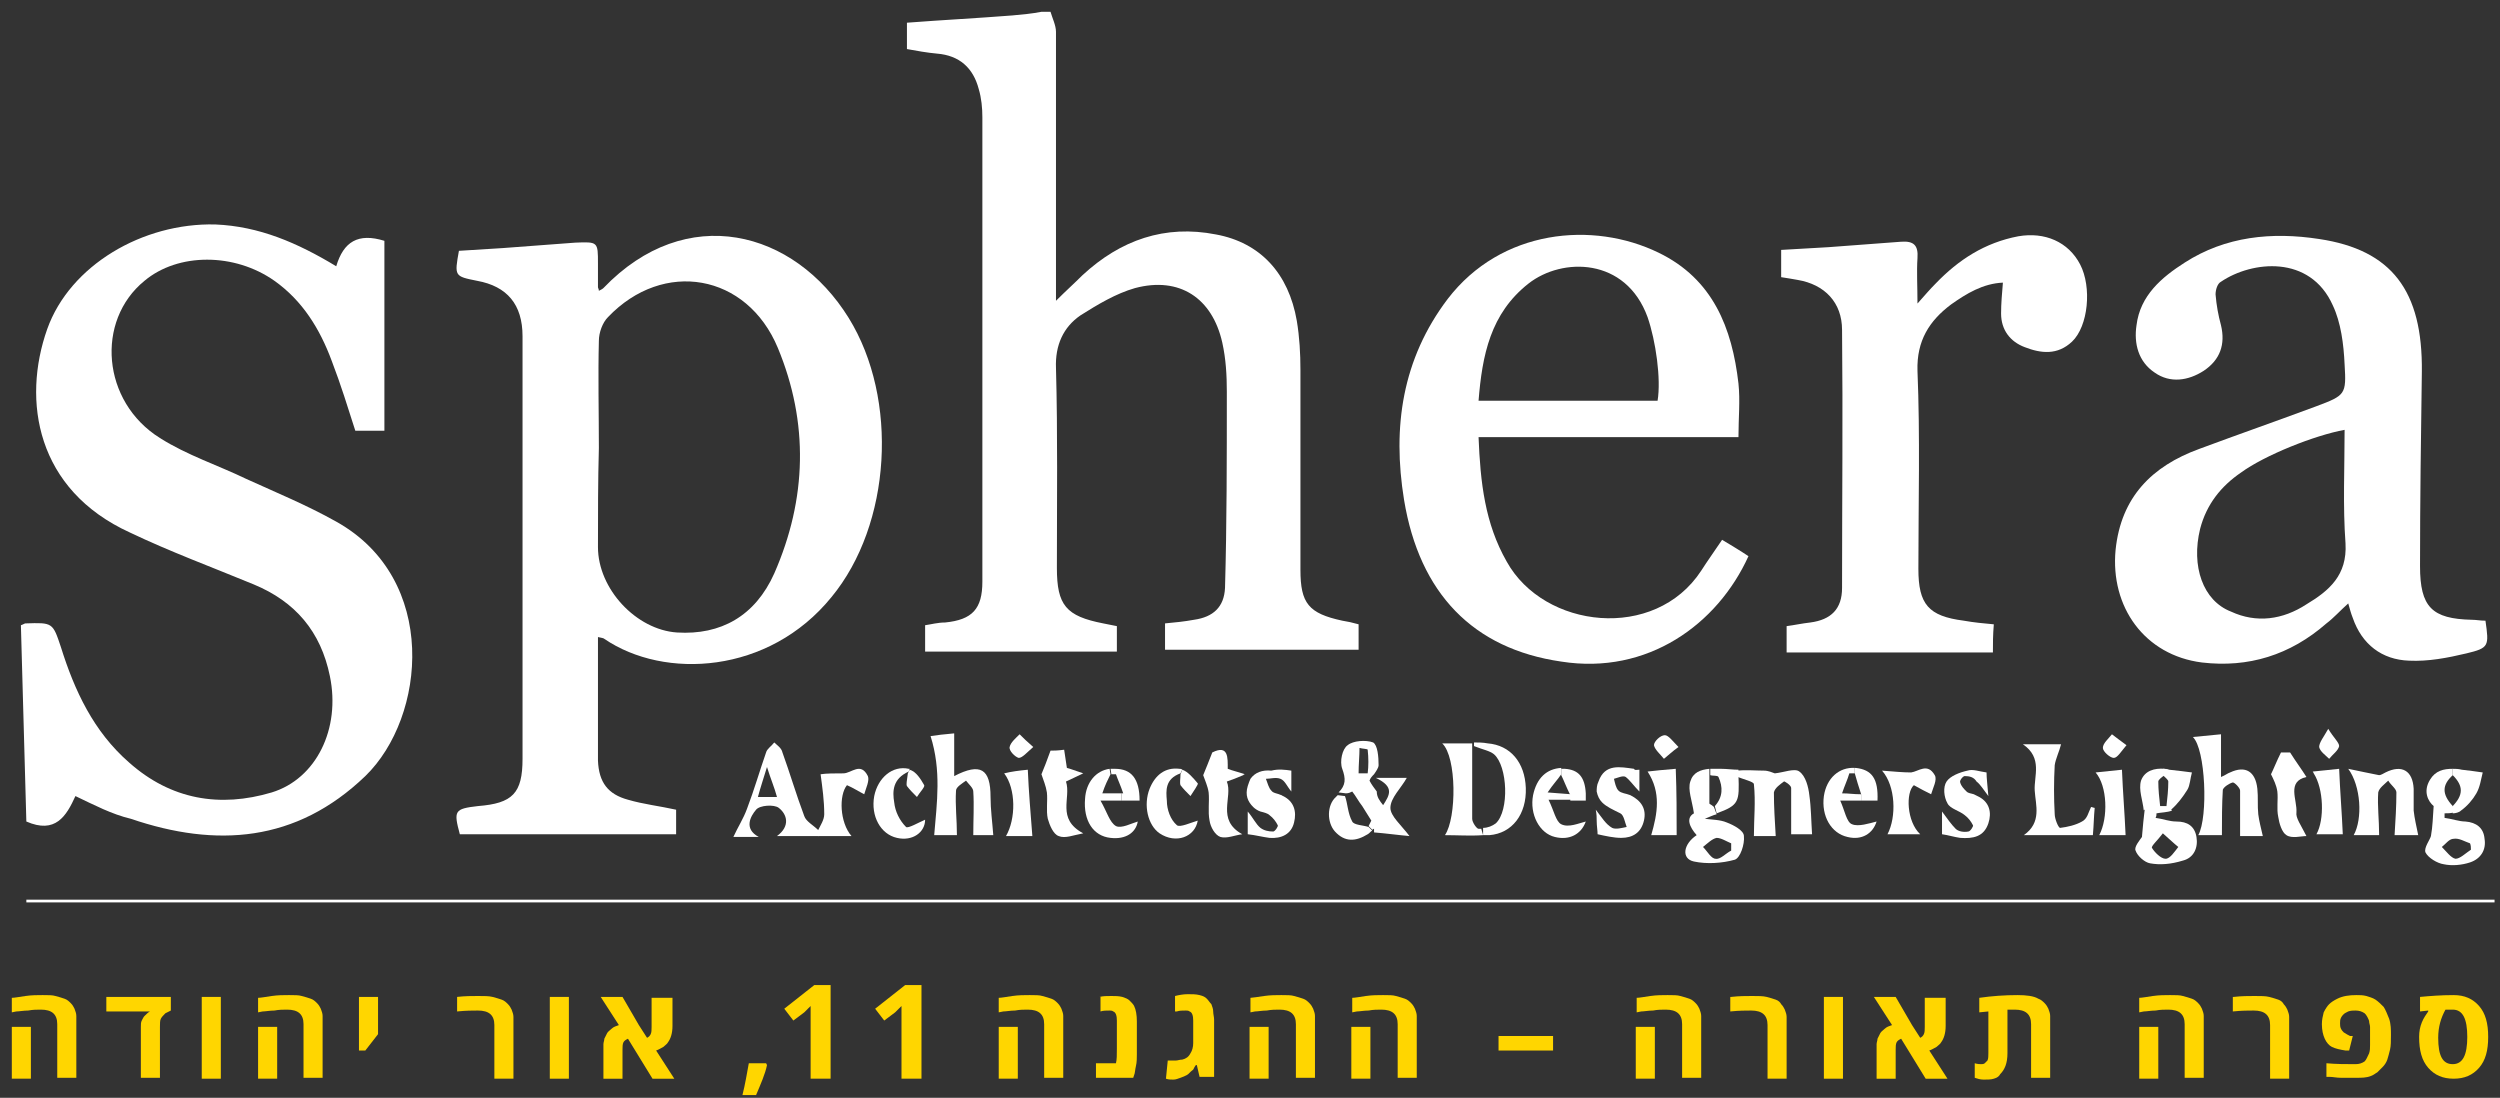 <?xml version="1.0" encoding="utf-8"?>
<!-- Generator: Adobe Illustrator 22.1.0, SVG Export Plug-In . SVG Version: 6.00 Build 0)  -->
<svg version="1.1" id="Layer_1" xmlns="http://www.w3.org/2000/svg" xmlns:xlink="http://www.w3.org/1999/xlink" x="0px" y="0px"
	 width="275.1px" height="120.8px" viewBox="0 0 275.1 120.8" style="enable-background:new 0 0 275.1 120.8;" xml:space="preserve"
	>
<rect x="0" y="0" width="275.1" height="120.8" fill="#333333" stroke="none"/>
<style type="text/css">
	.st0{fill:#FFFFFF;}
	.st1{fill:#FFD600;}
</style>
<g id="XMLID_1_">
	<g>
		<path class="st0" d="M269.9,85.3v-0.7c0.3,0,0.6,0,1,0.1c0.8,0.1,1.7,0.2,2.3,0.3c-0.2,0.8-0.3,1.6-0.7,2.3
			c-0.4,0.7-1,1.4-1.7,1.9c-0.2,0.2-0.6,0.3-0.9,0.3l-0.1-0.7C271.1,87.5,271.1,86.5,269.9,85.3z"/>
		<path class="st0" d="M268.7,93.2c0.5,0.5,1,1.2,1.5,1.3c0.5,0,1.1-0.6,1.7-1c0-0.2,0-0.5-0.1-0.7c-0.6-0.2-1.2-0.6-1.8-0.5
			C269.5,92.3,269.1,92.9,268.7,93.2z M267.8,88.7c-0.6-0.5-1.2-1.6-0.4-2.9c0.6-1,1.5-1.2,2.5-1.2v0.7c-1.2,1.1-1.2,2.1,0,3.4
			l0.1,0.7c-0.3,0.1-0.7,0.1-1,0.1c0,0.2,0,0.3,0,0.5c0.8,0.1,1.6,0.4,2.3,0.4c1.2,0.1,2,0.7,2.1,1.9c0.2,1.2-0.4,2.2-1.6,2.6
			c-0.9,0.3-2,0.4-2.9,0.2c-0.7-0.1-1.7-0.7-2-1.3c-0.2-0.5,0.5-1.4,0.6-1.8C267.7,90.9,267.7,90,267.8,88.7z"/>
		<path class="st0" d="M259,91.9c1-1.8,0.8-5.4-0.6-7.3c1.4,0.3,2.4,0.5,3.4,0.7c0.2,0,0.5-0.2,0.7-0.3c1.8-0.9,3-0.2,3.1,1.8
			c0,0.8,0,1.6,0,2.4c0.1,0.9,0.3,1.7,0.5,2.7c-0.9,0-1.8,0-2.6,0c0.1-1.6,0.2-3.2,0.2-4.7c0-0.4-0.6-0.8-0.9-1.3
			c-0.4,0.4-1,0.8-1.1,1.3c-0.1,1.5,0.1,3,0.1,4.7C261.2,91.9,260.1,91.9,259,91.9z"/>
		<path class="st0" d="M256.3,83.5c-0.4-0.4-1-0.8-1.1-1.3c0-0.5,0.5-1.1,1-2c0.6,1,1.2,1.5,1.2,1.9C257.3,82.6,256.7,83,256.3,83.5
			z"/>
		<path class="st0" d="M253.8,66.5c2.5-1.5,4.5-3.2,4.3-6.7c-0.3-4.1-0.1-8.3-0.1-12.5c-3.3,0.6-8.8,2.8-11.4,4.7
			c-2.2,1.5-3.8,3.5-4.5,6.2c-1,4.1,0.3,7.9,3.4,9.1C248.3,68.6,251.2,68.2,253.8,66.5z M242.3,72.9c-6.3-0.8-10.1-6.1-9.5-12.4
			c0.6-5.8,4-9.2,9.2-11.1c4.3-1.6,8.6-3.1,12.9-4.7c3.2-1.2,3.3-1.3,3.1-4.6c-0.1-2.2-0.4-4.6-1.3-6.5c-2.5-5.6-8.9-4.9-12.3-2.6
			c-0.4,0.2-0.6,0.9-0.6,1.4c0.1,1.2,0.3,2.3,0.6,3.4c0.5,2.1-0.1,3.8-1.9,5c-1.7,1.1-3.7,1.4-5.4,0.2c-1.8-1.2-2.3-3.2-2-5.2
			c0.4-3.3,2.8-5.3,5.3-6.9c4.5-2.9,9.6-3.4,14.8-2.6c8,1.2,11.4,5.7,11.3,14.6c-0.1,7.1-0.2,14.3-0.2,21.4c0,4.5,1.3,5.8,5.7,5.9
			c0.5,0,0.9,0.1,1.5,0.1c0.4,2.8,0.4,3-2.1,3.6c-2.1,0.5-4.2,0.9-6.3,0.8c-3-0.1-5.2-1.8-6.2-4.7c-0.2-0.5-0.3-0.9-0.5-1.6
			c-0.9,0.8-1.6,1.6-2.4,2.2C252,72.1,247.4,73.5,242.3,72.9z"/>
		<path class="st0" d="M254.6,85.1c0-0.1-0.1-0.1-0.1-0.2c1.1-0.1,1.9-0.2,2.9-0.3c0.1,2.5,0.3,4.8,0.4,7.2c-0.7,0-1.8,0-2.9,0
			C255.8,90.2,255.7,86.8,254.6,85.1z"/>
		<path class="st0" d="M253.8,92c-0.6,0-1.6,0.3-2.2-0.1c-0.5-0.3-0.8-1.3-0.9-2c-0.2-0.9,0-1.9-0.1-2.8c-0.1-0.7-0.4-1.3-0.7-1.9
			c0.3-0.6,0.6-1.4,1.1-2.4c0.3,0,0.9,0,1,0c0.7,1.1,1.3,1.9,1.8,2.7c-2.2,0.5-1,2.5-1.1,3.9C252.6,90,253.2,90.8,253.8,92z"/>
		<path class="st0" d="M241.9,91.9c1.1-2,0.8-9.5-0.6-10.8c1.1-0.1,2-0.2,3.1-0.3c0,1.6,0,3,0,4.7c0.5-0.2,0.7-0.4,1-0.5
			c1.7-0.8,2.8-0.1,3,1.8c0.1,0.9,0,1.9,0.1,2.8c0.1,0.8,0.3,1.5,0.5,2.4c-0.8,0-1.9,0-2.5,0c0-1.7,0-3.3,0-5c0-0.3-0.6-0.9-0.8-0.9
			c-0.4,0.1-1,0.5-1.1,0.8c-0.1,1.6-0.1,3.3-0.1,5C244,91.9,243,91.9,241.9,91.9z"/>
		<path class="st0" d="M238,85.3v-0.7c0.2,0,0.5,0,0.7,0.1c0.9,0.1,1.8,0.2,2.5,0.3c-0.2,0.7-0.2,1.4-0.5,1.9
			c-0.5,0.8-1.1,1.6-1.8,2.2c-0.1,0-0.1,0.1-0.2,0.1l-0.3-0.5c0.1-0.9,0.2-1.8,0.2-2.7C238.6,85.8,238.2,85.5,238,85.3z"/>
		<path class="st0" d="M238,91.7c-0.6,0.8-1.3,1.4-1.2,1.6c0.3,0.5,1,1.2,1.5,1.2s1-0.8,1.4-1.3C239.2,92.8,238.8,92.4,238,91.7z
			 M236.6,95c-0.6-0.1-1.4-0.8-1.6-1.4c-0.2-0.4,0.5-1.2,0.7-1.5c0.1-1.3,0.2-2.1,0.3-3c0,0-0.1,0-0.1,0.1c-0.1-1.1-0.6-2.3-0.3-3.3
			c0.4-1.1,1.5-1.4,2.6-1.3v0.7c-0.3,0.2-0.7,0.5-0.7,0.7c0,0.9,0.1,1.8,0.2,2.7c0.3,0,0.7,0,1,0l0.3,0.5c-0.5,0.2-1.2,0.2-1.7,0.3
			c0,0.2,0,0.3-0.1,0.5c0.8,0.1,1.5,0.4,2.3,0.4c1.2,0,2,0.5,2.2,1.7s-0.3,2.3-1.5,2.6C238.9,95.1,237.7,95.2,236.6,95z"/>
		<path class="st0" d="M232.6,83.4c-0.4,0-1.2-0.7-1.2-1.1c0-0.5,0.6-1,1-1.5c0.4,0.3,0.9,0.7,1.6,1.2
			C233.4,82.7,233,83.4,232.6,83.4z"/>
		<path class="st0" d="M231,91.9c1-1.9,0.9-5.4-0.4-6.9c1-0.1,1.9-0.2,2.9-0.3c0.1,2.5,0.3,4.8,0.4,7.2
			C233.3,91.9,232.2,91.9,231,91.9z"/>
		<path class="st0" d="M230.1,88.8c0.1,0,0.3,0.1,0.4,0.1c-0.1,1-0.1,1.9-0.2,3c-2.5,0-4.9,0-7.6,0c2-1.4,1.3-3.3,1.2-4.9
			s0.9-3.6-1.3-5.1c1.7,0,3.1,0,4.2,0c-0.2,0.8-0.6,1.6-0.7,2.3c-0.1,1.8-0.1,3.6,0,5.4c0,0.5,0.4,1.5,0.6,1.5
			c0.8-0.1,1.7-0.3,2.4-0.7C229.7,90.1,229.8,89.4,230.1,88.8z"/>
		<path class="st0" d="M216.2,85.4c-0.2,0-0.6,0.5-0.5,0.7c0.1,0.4,0.4,0.7,0.7,1c0.2,0.2,0.5,0.2,0.8,0.3c0.2,0.1,0.4,0.2,0.6,0.3
			c1.1,0.6,1.4,1.7,1,2.9c-0.5,1.5-1.7,1.7-3.1,1.6c-0.7-0.1-1.3-0.3-2-0.4c0-0.7,0-1.4,0-2.5c0.6,0.8,1,1.4,1.5,1.9
			c0.3,0.3,0.9,0.4,1.4,0.3c0.2,0,0.6-0.6,0.5-0.7c-0.2-0.4-0.5-0.8-0.9-1.1c-0.6-0.5-1.6-0.7-1.9-1.3c-0.4-0.7-0.5-1.8-0.1-2.4
			s1.4-1,2.3-1.2c0.6-0.2,1.3,0.1,2.1,0.2c0,0.6,0.1,1.4,0.2,2.6c-0.6-0.8-0.9-1.3-1.3-1.6C217.2,85.5,216.7,85.4,216.2,85.4z"/>
		<path class="st0" d="M211.3,91.8c-1.3,0-2.4,0-3.6,0c1-1.9,0.9-5.3-0.6-7c1.3,0.1,2.3,0.2,3.2,0.2c0.8-0.1,1.8-1.1,2.6,0.3
			c0.3,0.5-0.2,1.4-0.4,2.1c-0.6-0.3-1.2-0.6-1.9-1C209.7,87.2,209.8,90.4,211.3,91.8z"/>
		<path class="st0" d="M206.6,88.1c-0.6,0-1.2,0-1.8,0v-0.7c-0.3-0.9-0.5-1.6-0.7-2.3v-0.6h0.1C206,84.7,206.7,85.7,206.6,88.1z"/>
		<path class="st0" d="M203.8,90.7c0.7,0.3,1.9-0.1,2.7-0.3c-0.4,1.3-1.6,2.1-3.2,1.7c-1.8-0.4-2.9-2.3-2.6-4.5
			c0.3-2,1.7-3.2,3.4-3.1v0.6c-0.2,0-0.4,0-0.6,0c-0.2,0.7-0.5,1.3-0.8,2.2c0.8,0,1.2,0.1,2.1,0.1v0.7c-0.7,0-1.4,0-2.3,0
			C203,89.2,203.2,90.5,203.8,90.7z"/>
		<path class="st0" d="M219.3,71.8c-7.6,0-15.1,0-22.7,0c0-0.9,0-1.8,0-2.9c0.8-0.1,1.7-0.3,2.6-0.4c2.3-0.3,3.5-1.5,3.5-3.8
			c0-9.5,0.1-18.9,0-28.4c0-3-1.9-5-4.9-5.5c-0.6-0.1-1.1-0.2-1.8-0.3c0-1,0-1.9,0-3c1.7-0.1,3.5-0.2,5.2-0.3c2.7-0.2,5.3-0.4,8-0.6
			c1.4-0.1,1.9,0.4,1.8,1.8c-0.1,1.5,0,3.1,0,5c0.8-0.9,1.4-1.6,2-2.2c2.5-2.6,5.4-4.5,9.1-5.2c2.9-0.5,5.5,0.6,6.8,3.1
			s0.9,6.8-0.9,8.5c-1.6,1.5-3.4,1.3-5.2,0.6c-1.6-0.6-2.6-1.9-2.6-3.7c0-1.1,0.1-2.2,0.2-3.4c-2.2,0.1-4,1.2-5.7,2.4
			c-2.4,1.8-3.8,4-3.7,7.3c0.3,7.3,0.1,14.5,0.1,21.8c0,3.9,1.1,5.2,5,5.7c1.1,0.2,2.2,0.3,3.3,0.4
			C219.3,69.9,219.3,70.8,219.3,71.8z"/>
		<path class="st0" d="M194.1,84.8c0.5,0,0.9,0.2,1.2,0.3c1-0.1,2.2-0.6,2.7-0.2c0.7,0.5,1,1.7,1.1,2.6c0.2,1.4,0.2,2.8,0.3,4.3
			c-0.7,0-1.7,0-2.3,0c0-1.7,0-3.4,0-5.1c0-0.3-0.8-0.8-0.8-0.7c-0.4,0.3-1,0.7-1.1,1.2c0,1.6,0.1,3.1,0.2,4.8c-0.8,0-1.8,0-2.4,0
			c0-1.9,0.2-3.8,0-5.7c0-0.3-1.1-0.5-2-0.9v-0.6C192.2,84.7,193.2,84.8,194.1,84.8z"/>
		<path class="st0" d="M188.2,84.6c0.4,0,0.8,0,1.2,0c0.6,0,1.3,0.1,1.9,0.1v0.6c0.1,2.9,0.1,3.3-2.4,4.2l-0.2-0.8
			c0.9-1,0.9-2.1,0.4-3.2c-0.1-0.2-0.6-0.1-0.9-0.2V84.6z"/>
		<path class="st0" d="M187.4,93.2c0.5,0.5,0.9,1.3,1.4,1.3c0.5,0.1,1.1-0.6,1.7-0.9c0-0.3,0-0.5,0-0.8c-0.5-0.2-1.1-0.6-1.6-0.6
			C188.4,92.3,187.9,92.8,187.4,93.2z M188.9,89.6c-0.4,0.1-0.8,0.3-1.3,0.5c0.8,0.1,1.7,0.1,2.4,0.4c0.8,0.3,1.9,0.9,1.9,1.5
			c0.1,0.9-0.4,2.4-1,2.6c-1.4,0.4-3.1,0.5-4.5,0.2s-1.2-1.9,0.3-2.9c-0.8-0.9-1.2-1.9-0.3-2.4c-0.2-1.4-0.7-2.6-0.4-3.5
			c0.3-1,1.1-1.3,2.1-1.4v0.8c0,1,0,2,0,3c0,0.1,0.2,0.1,0.5,0.4L188.9,89.6z"/>
		<path class="st0" d="M183.1,83.5c-0.4-0.5-1-1-1.1-1.5c0-0.4,0.7-1.1,1.2-1.1c0.4,0,0.9,0.7,1.5,1.3
			C184,82.7,183.6,83.1,183.1,83.5z"/>
		<path class="st0" d="M182.4,44.1c0.4-2.4-0.2-6.6-1.1-9.2c-2.4-6.6-9.4-6.6-13.1-3.7c-4.2,3.3-5.1,7.9-5.5,12.9
			C169.4,44.1,175.9,44.1,182.4,44.1z M182.5,27.8c6,2.9,8.1,8.3,8.8,14.4c0.2,1.9,0,3.8,0,5.9c-9.5,0-18.9,0-28.6,0
			c0.2,5,0.7,9.5,3.1,13.7c4.1,7.4,16.3,8.8,21.4,1c0.7-1.1,1.5-2.2,2.3-3.4c1,0.6,2,1.2,2.9,1.8c-3.4,7.5-11.1,13.1-20.6,11.6
			c-9.7-1.4-15.6-7.5-17.3-17.8c-1.3-8-0.2-15.5,4.8-22.1C165.2,25.2,175.3,24.3,182.5,27.8z"/>
		<path class="st0" d="M184.5,91.9c-0.7,0-1.7,0-2.8,0c0.7-2.4,1.1-4.7-0.4-7c0.9-0.1,1.8-0.2,3.1-0.3
			C184.5,87.2,184.5,89.5,184.5,91.9z"/>
		<path class="st0" d="M180.4,84.7c0,0.9,0,1.6,0,2.4c-0.6-0.6-1-1.2-1.5-1.6c-0.3-0.2-0.9,0.1-1.3,0.2c0.1,0.4,0.2,1,0.5,1.3
			s0.8,0.3,1.3,0.5c1.2,0.6,1.8,1.5,1.5,2.8s-1.2,1.9-2.5,1.9c-0.8,0-1.7-0.2-2.6-0.4c0-0.4-0.1-0.9-0.1-1.5c0-0.3,0-0.7-0.1-1.2
			c0.7,0.9,1.1,1.6,1.8,2c0.4,0.2,1.1,0,1.6-0.1c-0.2-0.5-0.3-1.3-0.7-1.5c-0.8-0.4-1.5-0.7-2-1.2c-0.3-0.3-0.5-0.7-0.6-1.2
			c0-0.3,0-0.7,0.2-1.1c0.7-2,2.4-1.6,3.9-1.4C179.9,84.8,180.1,84.7,180.4,84.7z"/>
		<path class="st0" d="M174.5,87.3c0,0.2,0,0.5,0,0.8c-0.5,0-1.1,0-1.7,0v-0.6c-0.5-1-0.7-1.6-1-2.2v-0.7c0.1,0,0.3,0,0.4,0
			C173.7,84.7,174.4,85.5,174.5,87.3z"/>
		<path class="st0" d="M174.5,90.4c-0.5,1.4-1.8,2.1-3.4,1.7c-1.7-0.4-2.8-2.5-2.4-4.6c0.4-1.9,1.5-2.9,3.1-3v0.7
			c-0.4,0.6-0.9,1.1-1.5,2c1,0.1,1.5,0.1,2.6,0.2V88c-0.7,0-1.5,0-2.5,0c0.6,1.2,0.8,2.4,1.4,2.7C172.6,91.1,173.7,90.6,174.5,90.4z
			"/>
		<path class="st0" d="M163.7,81.8c2.5,0.2,4.1,2.1,4.2,4.9c0.1,2.9-1.5,5-4,5.2c-0.2,0-0.4,0-0.7,0v-0.8c0.5,0,1-0.2,1.4-0.5
			c1.5-1.4,1.3-6.3-0.2-7.6c-0.5-0.4-1.2-0.5-2.2-0.9v-0.4C162.6,81.7,163.2,81.7,163.7,81.8z"/>
		<path class="st0" d="M163.2,91.9c-1.4,0.1-2.8,0-4.2,0c1.3-1.9,1.3-8.6-0.3-10.1c1.2,0,2.3,0,3.3,0v0.4c0,2.9,0,5.4,0,7.9
			c0,0.4,0.5,1.1,0.7,1.1c0.1,0,0.2,0,0.3,0L163.2,91.9z"/>
		<path class="st0" d="M150.5,82.5c0-0.1-0.6-0.1-0.9-0.2c0,0.9-0.1,1.8-0.1,2.8c0.3,0,0.7,0,1,0C150.6,84.3,150.6,83.4,150.5,82.5z
			 M152.2,88.6c0.7-1.1,1.3-2-0.8-3c1.6,0,2.7,0,3.4,0c-0.6,1.1-1.8,2.2-1.8,3.3c0,0.9,1.2,1.9,2.1,3.1c-1.2-0.1-2.6-0.3-3.9-0.4
			c0-0.1,0-0.3,0-0.4c-0.1,0-0.1,0.1-0.2,0.1l-0.4-0.4c0.1-0.2,0.2-0.4,0.3-0.6c-0.3-0.5-0.7-1.1-1-1.6c-0.4-0.5-0.7-1.1-1.1-1.6
			c-0.2,0.1-0.4,0.2-0.7,0.2l-0.8-0.1c0.8-0.8,0.8-1.5,0.4-2.6c-0.3-0.8,0-2.2,0.6-2.6c0.6-0.5,2-0.6,2.8-0.3
			c0.5,0.3,0.6,1.6,0.6,2.5c0,0.3-0.3,0.7-0.5,1c-0.2,0.2-0.4,0.4-0.5,0.7c0.2,0.4,0.5,0.8,0.8,1.2
			C151.5,87.7,151.8,88.1,152.2,88.6z"/>
		<path class="st0" d="M135,43.1c0-1.8-0.1-3.6-0.5-5.4c-1.1-4.9-4.7-7.3-9.6-6c-2.1,0.6-4.1,1.8-6,3c-1.9,1.3-2.8,3.3-2.7,5.8
			c0.2,7.3,0.1,14.6,0.1,22c0,4.1,1,5.3,5.1,6.1c0.5,0.1,1,0.2,1.5,0.3c0,0.9,0,1.8,0,2.8c-7,0-14,0-21.1,0c0-0.9,0-1.8,0-2.9
			c0.7-0.1,1.4-0.3,2.2-0.3c3-0.3,4.1-1.5,4.1-4.5c0-5.7,0-11.4,0-17.1c0-11.3,0-22.7,0-34c0-1-0.1-2.1-0.4-3.1
			c-0.6-2.3-2.1-3.7-4.6-3.9c-1.1-0.1-2.2-0.3-3.3-0.5c0-0.9,0-1.8,0-2.9c3.9-0.3,7.8-0.5,11.6-0.8c1.1-0.1,2.2-0.2,3.2-0.4
			c0.3,0,0.7,0,1,0c0.2,0.7,0.6,1.5,0.6,2.2c0,9.2,0,18.4,0,27.5c0,0.6,0,1.2,0,2.1c1.1-1.1,2-1.9,2.9-2.8c4.2-3.9,9.1-5.6,14.7-4.5
			c4.9,0.9,8,4.3,8.9,9.5c0.3,1.8,0.4,3.6,0.4,5.4c0,7.3,0,14.6,0,22c0,3.7,0.9,4.8,4.6,5.6c0.6,0.1,1.1,0.2,1.8,0.4
			c0,0.9,0,1.8,0,2.8c-7.1,0-14.2,0-21.3,0c0-1,0-1.9,0-2.9c1.1-0.1,2.1-0.2,3.2-0.4c2.1-0.3,3.3-1.4,3.4-3.5
			C135,57.7,135,50.4,135,43.1z"/>
		<path class="st0" d="M148.8,90.4c0.2,0.4,1.2,0.4,1.8,0.6l0.4,0.4c-0.2,0.1-0.3,0.3-0.5,0.4c-1.3,0.8-2.5,0.9-3.6-0.3
			c-0.9-1-0.9-2.9,0.1-3.8c0.1-0.1,0.1-0.1,0.2-0.2l0.8,0.1C148.3,88.4,148.3,89.5,148.8,90.4z"/>
		<path class="st0" d="M142.1,84.8c0,0.6,0,1.3,0,2.3c-0.5-0.6-0.7-1.2-1.2-1.4c-0.5-0.2-1.1,0-1.6,0c0.2,0.5,0.3,1,0.6,1.3
			c0.2,0.3,0.7,0.3,1.1,0.5c0.1,0,0.1,0.1,0.2,0.1c1.2,0.6,1.5,1.7,1.2,2.9c-0.3,1.3-1.4,1.8-2.7,1.7c-0.8-0.1-1.5-0.3-2.4-0.4v-0.1
			c0-0.7,0-1.4,0-2.4c0.6,0.7,0.9,1.4,1.4,1.8c0.4,0.3,0.9,0.4,1.4,0.4c0.2,0,0.6-0.6,0.5-0.7c-0.2-0.4-0.5-0.8-0.9-1.1
			c-0.2-0.2-0.6-0.3-1-0.4c-0.3-0.1-0.6-0.3-0.8-0.5c-0.6-0.6-0.9-1.3-0.6-2.3c0.1-0.3,0.2-0.6,0.3-0.8c0.5-0.7,1.3-1,2.3-0.9
			C140.7,84.6,141.4,84.7,142.1,84.8z"/>
		<path class="st0" d="M135.1,84.6c0.5,0.2,1,0.3,1.9,0.6c-0.1,0-0.1,0-0.2,0.1c-0.7,0.3-1.2,0.5-1.8,0.7c0.7,1.7-1.2,4.2,1.7,5.8
			c-0.8,0.1-1.7,0.5-2.4,0.3c-0.6-0.2-1.1-1.1-1.2-1.8c-0.2-1,0-2.1-0.1-3.1c-0.1-0.7-0.4-1.3-0.6-1.9c0.3-0.7,0.6-1.5,1-2.5
			C135.2,81.9,135.1,83.4,135.1,84.6z"/>
		<path class="st0" d="M130.1,84.7c0.6,0.2,1.2,0.9,1.7,1.5c0.1,0.1-0.5,0.9-0.8,1.4c-0.4-0.4-0.8-0.8-1.1-1.2c-0.1-0.3,0-0.7,0-1.2
			L130.1,84.7z"/>
		<path class="st0" d="M129.5,90.8c0.3,0.3,1.6-0.3,2.3-0.5c-0.3,1.8-2.4,2.6-4.2,1.4c-1.3-0.9-1.8-3.1-1.1-4.9
			c0.6-1.5,1.7-2.4,3.3-2.2c0.1,0,0.2,0,0.3,0.1l-0.2,0.4c-1.7,0.6-1.6,1.9-1.5,3C128.4,89.1,128.8,90.2,129.5,90.8z"/>
		<path class="st0" d="M125.4,88.1c-0.7,0-1.4,0-2,0v-0.8c0.1,0,0.1,0,0.2,0c-0.3-0.9-0.6-1.5-0.8-2.1c-0.2,0-0.3,0-0.5,0l-0.1-0.6
			c0.2,0,0.3,0,0.5,0C124.5,84.6,125.4,85.7,125.4,88.1z"/>
		<path class="st0" d="M122.8,90.9c0.6,0.3,1.7-0.3,2.4-0.5c-0.2,1.2-1.3,2-3,1.8c-1.9-0.2-3-1.9-2.8-4.3c0.1-1.8,1.2-3.1,2.7-3.3
			l0.1,0.6c-0.3,0.6-0.6,1.2-0.9,2.1c0.8,0,1.3,0,2.1,0v0.8c-0.6,0-1.1,0-2.3,0C121.8,89.3,122.1,90.5,122.8,90.9z"/>
		<path class="st0" d="M117.3,86c0.6,1.8-1.1,4.1,1.9,5.7c-1.1,0.2-2,0.6-2.7,0.3c-0.6-0.2-1-1.2-1.2-1.9c-0.2-0.9,0-2-0.1-2.9
			c-0.1-0.7-0.4-1.4-0.6-2c0.3-0.7,0.6-1.5,1-2.6c0.3,0,0.8,0,1.5-0.1c0.1,0.7,0.2,1.3,0.3,2c0.4,0.1,0.9,0.3,1.8,0.6
			C118.4,85.5,117.9,85.7,117.3,86z"/>
		<path class="st0" d="M112.2,80.8c0.4,0.4,0.8,0.8,1.5,1.4c-0.7,0.6-1.2,1.2-1.6,1.2c-0.4-0.1-1.1-0.8-1-1.2
			C111.2,81.7,111.8,81.2,112.2,80.8z"/>
		<path class="st0" d="M113.1,84.7c0.1,2.4,0.3,4.7,0.5,7.3c-0.7,0-1.8,0-2.9,0c1.1-1.9,1.1-5.2-0.2-6.9
			C111.3,84.9,112.1,84.8,113.1,84.7z"/>
		<path class="st0" d="M107.1,91.9c0-1.7,0.1-3.3,0-4.8c0-0.4-0.5-0.8-0.8-1.2c-0.4,0.3-1.1,0.7-1.1,1.1c-0.1,1.6,0.1,3.2,0.1,4.9
			c-0.7,0-1.7,0-2.5,0c0.3-3.6,0.8-7.1-0.4-10.9c0.6-0.1,1.5-0.2,2.6-0.3c0,1.7,0,3.1,0,4.7c2.9-1.5,4-0.8,4,2.3
			c0,1.4,0.2,2.8,0.3,4.2C108.7,91.9,107.7,91.9,107.1,91.9z"/>
		<path class="st0" d="M100.1,84.7c0.7,0.2,1.2,1,1.6,1.7c0.1,0.2-0.5,0.8-0.8,1.3c-0.4-0.4-0.8-0.8-1.1-1.2c-0.1-0.2,0-0.6,0.1-1.4
			L100.1,84.7z"/>
		<path class="st0" d="M99.7,91c0.2,0.2,1.4-0.5,2.1-0.8c0,1.4-1.4,2.4-3.1,2c-1.8-0.4-2.9-2.4-2.5-4.6c0.4-2,2-3.4,3.8-3h0.1
			l-0.1,0.3c-1.8,0.8-1.8,2.2-1.6,3.4C98.5,89.3,99,90.3,99.7,91z"/>
		<path class="st0" d="M92.8,85.1c0.9,0,1.9-1.3,2.7,0.3c0.2,0.5-0.2,1.3-0.4,2c-0.6-0.3-1.2-0.7-1.9-1c-0.9,1.1-0.8,4.1,0.5,5.6
			c-1.2,0-2.4,0-3.7,0v-0.6c0.3-0.6,0.7-1.2,0.7-1.8c0-1.5-0.2-2.9-0.4-4.4C90.9,85.1,91.9,85.1,92.8,85.1z"/>
		<path class="st0" d="M83.4,87.7c0.8,0,1.4,0,2.1,0c-0.3-1.1-0.7-2-1.1-3.3C84,85.7,83.7,86.6,83.4,87.7z M88.5,89.8
			c0.2,0.6,1,1,1.6,1.6V92c-1.5,0-3,0-4.6,0c1.5-1.1,1.1-2.4,0.2-3.1c-0.5-0.4-2.1-0.3-2.5,0.2c-0.6,0.7-1.4,2.1,0.3,3
			c-1,0-2,0-2.8,0c0.5-1.1,1.1-2,1.5-3.1c0.8-2.1,1.4-4.2,2.1-6.2c0.1-0.4,0.6-0.7,0.9-1.1c0.3,0.3,0.8,0.6,0.9,1.1
			C86.9,85,87.6,87.4,88.5,89.8z"/>
		<path class="st0" d="M65.8,60.2c0,4.6,4.2,9.1,8.7,9.4c4.8,0.3,8.6-1.8,10.7-6.5c3.6-8.2,3.8-16.6,0.4-24.8S73,28.5,66.9,34.9
			c-0.6,0.6-1,1.7-1,2.6c-0.1,3.9,0,7.9,0,11.8C65.8,52.9,65.8,56.6,65.8,60.2z M93.4,35c5.5,8.9,4.7,22.7-1.9,30.7
			c-6.9,8.5-18.4,9.1-25,4.6c-0.1-0.1-0.3-0.1-0.7-0.2c0,2,0,4,0,5.9c0,2.6,0,5.1,0,7.7c0.1,2.4,1.1,3.7,3.3,4.3
			c1.7,0.5,3.5,0.7,5.3,1.1c0,0.9,0,1.7,0,2.7c-8,0-15.9,0-23.8,0c-0.7-2.6-0.6-2.8,2-3.1c3.8-0.3,4.9-1.4,4.9-5.2
			c0-15.5,0-31,0-46.5c0-3.5-1.7-5.5-5-6.1c-2.5-0.5-2.5-0.5-2-3.3c1.6-0.1,3.2-0.2,4.8-0.3c2.7-0.2,5.3-0.4,8-0.6
			c2.5-0.1,2.5-0.1,2.5,2.3c0,0.9,0,1.7,0,2.6c0,0.1,0.1,0.2,0.1,0.4c0.2-0.1,0.4-0.2,0.5-0.3C75.5,22.2,87.4,25.3,93.4,35z"/>
		<path class="st0" d="M8.3,87.6c-1,2.2-2.2,4.2-5.4,2.8C2.7,83.3,2.5,76,2.3,68.8c0.3-0.1,0.4-0.2,0.5-0.2c3-0.1,3-0.1,3.9,2.6
			c1.5,4.8,3.6,9.3,7.5,12.7c4.6,4.1,10,5,15.7,3.3c4.9-1.5,7.6-7,6.4-12.8c-1-4.9-3.8-8.2-8.4-10.1s-9.2-3.6-13.6-5.7
			C4,53.9,2.4,44.1,5.2,36.2c2.5-7,10.5-11.7,18.5-11.5c4.8,0.2,9,2,13.3,4.6c0.8-2.7,2.4-3.7,5.3-2.8c0,6.8,0,13.8,0,20.9
			c-0.9,0-2.1,0-3.2,0c-0.8-2.5-1.6-5.1-2.6-7.7c-1.3-3.5-3.2-6.6-6.3-8.8c-4.4-3.1-10.6-3.1-14.3,0c-5.4,4.4-4.7,13.3,1.7,17.3
			c3,1.9,6.4,3,9.5,4.5c3.3,1.5,6.7,2.9,9.9,4.7c11.3,6.3,9.9,21.5,3.2,28c-7.6,7.3-16.4,7.9-25.8,4.7C12.3,89.6,10.4,88.6,8.3,87.6
			z"/>
	</g>
</g>
<rect x="2.9" y="99" class="st0" width="271.6" height="0.3"/>
<g>
	<path class="st1" d="M2.8,109.6c0.7-0.1,1.3-0.1,1.9-0.1s1.1,0,1.4,0.1c0.4,0.1,0.7,0.2,1,0.3c0.3,0.1,0.5,0.3,0.7,0.5
		s0.3,0.4,0.4,0.6c0.1,0.3,0.2,0.5,0.2,0.8c0,0.3,0,0.6,0,0.9v5.9H6.3v-5.9c0-1.1-0.6-1.6-1.8-1.6c-0.4,0-0.9,0-1.4,0.1
		c-0.5,0-1,0.1-1.3,0.1l-0.5,0.1v-1.6C1.6,109.8,2.1,109.7,2.8,109.6z M3.4,118.7H1.3v-5.7h2.1V118.7z"/>
	<path class="st1" d="M18.8,109.7v1.5c-0.2,0.1-0.4,0.2-0.6,0.3c-0.2,0.2-0.4,0.4-0.5,0.6c-0.1,0.2-0.1,0.5-0.1,0.9v5.6h-2.1V113
		c0-0.3,0-0.5,0.1-0.7c0.1-0.2,0.2-0.4,0.3-0.5c0.2-0.2,0.4-0.4,0.6-0.5l0.1,0v0h-4.9v-1.6H18.8z"/>
	<path class="st1" d="M24.3,118.7h-2.1v-9h2.1V118.7z"/>
	<path class="st1" d="M29.9,109.6c0.7-0.1,1.3-0.1,1.9-0.1s1.1,0,1.4,0.1c0.4,0.1,0.7,0.2,1,0.3c0.3,0.1,0.5,0.3,0.7,0.5
		c0.2,0.2,0.3,0.4,0.4,0.6c0.1,0.3,0.2,0.5,0.2,0.8c0,0.3,0,0.6,0,0.9v5.9h-2.1v-5.9c0-1.1-0.6-1.6-1.8-1.6c-0.4,0-0.9,0-1.4,0.1
		c-0.5,0-1,0.1-1.3,0.1l-0.5,0.1v-1.6C28.7,109.8,29.2,109.7,29.9,109.6z M30.5,118.7h-2.1v-5.7h2.1V118.7z"/>
	<path class="st1" d="M39.5,115.6v-5.9h2.1v4.1l-1.4,1.8H39.5z"/>
	<path class="st1" d="M50.3,109.7c0.9-0.1,1.6-0.1,2.3-0.1c0.7,0,1.2,0,1.6,0.1c0.4,0.1,0.7,0.2,1,0.3c0.3,0.1,0.5,0.3,0.7,0.5
		c0.2,0.2,0.3,0.4,0.4,0.6c0.1,0.3,0.2,0.5,0.2,0.8c0,0.3,0,0.6,0,0.9v5.9h-2.1v-5.9c0-1.1-0.6-1.6-1.8-1.6c-0.6,0-1.3,0-2.3,0.1
		V109.7z"/>
	<path class="st1" d="M62.6,118.7h-2.1v-9h2.1V118.7z"/>
	<path class="st1" d="M74,109.7v3.2c0,0.8-0.2,1.4-0.5,1.8c-0.1,0.2-0.3,0.3-0.5,0.5c-0.2,0.1-0.5,0.3-0.8,0.4l2,3.1h-2.4l-2.7-4.4
		c-0.2,0.1-0.4,0.2-0.5,0.4c-0.1,0.2-0.1,0.5-0.1,0.8v3.2h-2.1v-3.2c0-0.2,0-0.4,0-0.6c0-0.2,0.1-0.4,0.1-0.6
		c0.1-0.2,0.2-0.4,0.3-0.6c0.1-0.2,0.3-0.3,0.5-0.5c0.2-0.2,0.5-0.3,0.8-0.4l-2-3.1h2.4l1.8,3.1l0.9,1.4c0.2-0.1,0.3-0.2,0.4-0.4
		c0.1-0.2,0.1-0.5,0.1-0.8v-3.2H74z"/>
	<path class="st1" d="M84.3,117l0.1,0.2c-0.2,1-0.7,2.1-1.2,3.3h-1.5c0.3-1.2,0.5-2.4,0.7-3.5H84.3z"/>
	<path class="st1" d="M91.3,118.7h-2.1v-5.9l0-1l0-1.1c-0.4,0.4-0.6,0.6-0.7,0.7l-1.2,0.9l-1-1.3l3.3-2.6h1.8V118.7z"/>
	<path class="st1" d="M101.3,118.7h-2.1v-5.9l0-1l0-1.1c-0.4,0.4-0.6,0.6-0.7,0.7l-1.2,0.9l-1-1.3l3.3-2.6h1.8V118.7z"/>
	<path class="st1" d="M111.4,109.6c0.7-0.1,1.3-0.1,1.9-0.1c0.6,0,1.1,0,1.4,0.1c0.4,0.1,0.7,0.2,1,0.3c0.3,0.1,0.5,0.3,0.7,0.5
		c0.2,0.2,0.3,0.4,0.4,0.6c0.1,0.3,0.2,0.5,0.2,0.8c0,0.3,0,0.6,0,0.9v5.9h-2.1v-5.9c0-1.1-0.6-1.6-1.8-1.6c-0.4,0-0.9,0-1.4,0.1
		c-0.5,0-1,0.1-1.3,0.1l-0.5,0.1v-1.6C110.2,109.8,110.7,109.7,111.4,109.6z M112,118.7h-2.1v-5.7h2.1V118.7z"/>
	<path class="st1" d="M121,109.7c0.4-0.1,0.8-0.1,1.3-0.1c0.4,0,0.8,0,1.2,0.1c0.3,0.1,0.6,0.2,0.8,0.4c0.2,0.2,0.4,0.4,0.5,0.6
		c0.2,0.4,0.3,1,0.3,1.7v3.6c0,0.4,0,0.9-0.1,1.3c-0.1,0.4-0.1,0.8-0.2,1l-0.1,0.3h-4.1V117h2.2c0.1-0.4,0.1-0.9,0.1-1.6v-3.1
		c0-0.5-0.1-0.9-0.4-1c-0.1-0.1-0.3-0.1-0.4-0.1c-0.4,0-0.7,0-1,0.1V109.7z"/>
	<path class="st1" d="M130.6,118.3c-0.2,0.1-0.4,0.2-0.7,0.3c-0.3,0.1-0.5,0.2-0.8,0.2s-0.5,0-0.8-0.1l0.2-2c0,0,0.1,0,0.2,0
		c0.1,0,0.2,0,0.3,0c0.1,0,0.3,0,0.4,0c0.2,0,0.4-0.1,0.7-0.1c0.4-0.1,0.7-0.3,0.9-0.7c0.2-0.3,0.3-0.7,0.3-1.1v-2.5
		c0-0.5-0.1-0.9-0.4-1c-0.1-0.1-0.3-0.1-0.4-0.1c-0.4,0-0.7,0-1,0.1l-0.2,0v-1.7c0.4-0.1,0.9-0.2,1.4-0.2c0.5,0,0.9,0,1.3,0.1
		s0.6,0.2,0.8,0.4c0.2,0.2,0.3,0.4,0.5,0.6c0.1,0.3,0.2,0.5,0.2,0.8c0,0.3,0.1,0.6,0.1,0.9v6.3h-1.6l-0.3-1.3h-0.1
		c-0.1,0.1-0.2,0.3-0.3,0.5C130.9,118,130.8,118.2,130.6,118.3z"/>
	<path class="st1" d="M139.1,109.6c0.7-0.1,1.3-0.1,1.9-0.1c0.6,0,1.1,0,1.4,0.1c0.4,0.1,0.7,0.2,1,0.3c0.3,0.1,0.5,0.3,0.7,0.5
		c0.2,0.2,0.3,0.4,0.4,0.6c0.1,0.3,0.2,0.5,0.2,0.8c0,0.3,0,0.6,0,0.9v5.9h-2.1v-5.9c0-1.1-0.6-1.6-1.8-1.6c-0.4,0-0.9,0-1.4,0.1
		c-0.5,0-1,0.1-1.3,0.1l-0.5,0.1v-1.6C137.8,109.8,138.4,109.7,139.1,109.6z M139.6,118.7h-2.1v-5.7h2.1V118.7z"/>
	<path class="st1" d="M150.3,109.6c0.7-0.1,1.3-0.1,1.9-0.1c0.6,0,1.1,0,1.4,0.1c0.4,0.1,0.7,0.2,1,0.3c0.3,0.1,0.5,0.3,0.7,0.5
		c0.2,0.2,0.3,0.4,0.4,0.6c0.1,0.3,0.2,0.5,0.2,0.8c0,0.3,0,0.6,0,0.9v5.9h-2.1v-5.9c0-1.1-0.6-1.6-1.8-1.6c-0.4,0-0.9,0-1.4,0.1
		c-0.5,0-1,0.1-1.3,0.1l-0.5,0.1v-1.6C149.1,109.8,149.6,109.7,150.3,109.6z M150.8,118.7h-2.1v-5.7h2.1V118.7z"/>
	<path class="st1" d="M170.9,115.6h-6V114h6V115.6z"/>
	<path class="st1" d="M181.6,109.6c0.7-0.1,1.3-0.1,1.9-0.1c0.6,0,1.1,0,1.4,0.1c0.4,0.1,0.7,0.2,1,0.3c0.3,0.1,0.5,0.3,0.7,0.5
		c0.2,0.2,0.3,0.4,0.4,0.6c0.1,0.3,0.2,0.5,0.2,0.8c0,0.3,0,0.6,0,0.9v5.9h-2.1v-5.9c0-1.1-0.6-1.6-1.8-1.6c-0.4,0-0.9,0-1.4,0.1
		c-0.5,0-1,0.1-1.3,0.1l-0.5,0.1v-1.6C180.4,109.8,180.9,109.7,181.6,109.6z M182.2,118.7H180v-5.7h2.1V118.7z"/>
	<path class="st1" d="M190.5,109.7c0.9-0.1,1.6-0.1,2.3-0.1c0.7,0,1.2,0,1.6,0.1c0.4,0.1,0.7,0.2,1,0.3c0.3,0.1,0.5,0.3,0.6,0.5
		c0.2,0.2,0.3,0.4,0.4,0.6c0.1,0.3,0.2,0.5,0.2,0.8c0,0.3,0,0.6,0,0.9v5.9h-2.1v-5.9c0-1.1-0.6-1.6-1.8-1.6c-0.6,0-1.3,0-2.3,0.1
		V109.7z"/>
	<path class="st1" d="M202.8,118.7h-2.1v-9h2.1V118.7z"/>
	<path class="st1" d="M214.1,109.7v3.2c0,0.8-0.2,1.4-0.5,1.8c-0.1,0.2-0.3,0.3-0.5,0.5c-0.2,0.1-0.5,0.3-0.8,0.4l2,3.1h-2.4
		l-2.7-4.4c-0.2,0.1-0.4,0.2-0.5,0.4c-0.1,0.2-0.1,0.5-0.1,0.8v3.2h-2.1v-3.2c0-0.2,0-0.4,0-0.6c0-0.2,0.1-0.4,0.1-0.6
		c0.1-0.2,0.2-0.4,0.3-0.6c0.1-0.2,0.3-0.3,0.5-0.5c0.2-0.2,0.5-0.3,0.8-0.4l-2-3.1h2.4l1.8,3.1l0.9,1.4c0.2-0.1,0.3-0.2,0.4-0.4
		c0.1-0.2,0.1-0.5,0.1-0.8v-3.2H214.1z"/>
	<path class="st1" d="M219.4,118.7c-0.3,0.1-0.7,0.1-1.1,0.1s-0.7-0.1-1-0.2V117c0.3,0.1,0.6,0.1,0.7,0.1s0.3,0,0.4-0.1
		c0.1-0.1,0.2-0.2,0.3-0.3c0.1-0.2,0.1-0.5,0.1-0.8v-4.6l-1,0.1v-1.6c1.4-0.2,2.8-0.3,4.2-0.3c1,0,1.8,0.1,2.3,0.4
		c0.3,0.1,0.5,0.3,0.7,0.5c0.2,0.2,0.3,0.4,0.4,0.6c0.1,0.3,0.2,0.5,0.2,0.8c0,0.3,0,0.6,0,0.9v5.9h-2.1v-5.9c0-1.1-0.6-1.6-1.8-1.6
		c-0.3,0-0.5,0-0.8,0v4.8c0,1.1-0.3,1.8-0.8,2.3C220,118.4,219.8,118.6,219.4,118.7z"/>
	<path class="st1" d="M236.9,109.6c0.7-0.1,1.3-0.1,1.9-0.1c0.6,0,1.1,0,1.4,0.1c0.4,0.1,0.7,0.2,1,0.3c0.3,0.1,0.5,0.3,0.7,0.5
		c0.2,0.2,0.3,0.4,0.4,0.6c0.1,0.3,0.2,0.5,0.2,0.8c0,0.3,0,0.6,0,0.9v5.9h-2.1v-5.9c0-1.1-0.6-1.6-1.8-1.6c-0.4,0-0.9,0-1.4,0.1
		c-0.5,0-1,0.1-1.3,0.1l-0.5,0.1v-1.6C235.7,109.8,236.2,109.7,236.9,109.6z M237.5,118.7h-2.1v-5.7h2.1V118.7z"/>
	<path class="st1" d="M245.8,109.7c0.9-0.1,1.6-0.1,2.3-0.1c0.7,0,1.2,0,1.6,0.1c0.4,0.1,0.7,0.2,1,0.3c0.3,0.1,0.5,0.3,0.6,0.5
		c0.2,0.2,0.3,0.4,0.4,0.6c0.1,0.3,0.2,0.5,0.2,0.8c0,0.3,0,0.6,0,0.9v5.9h-2.1v-5.9c0-1.1-0.6-1.6-1.8-1.6c-0.6,0-1.3,0-2.3,0.1
		V109.7z"/>
	<path class="st1" d="M255.5,112.7c0-0.5,0.1-0.9,0.2-1.3c0.2-0.4,0.4-0.7,0.6-0.9c0.2-0.2,0.5-0.4,0.9-0.6c0.6-0.3,1.3-0.4,2.1-0.4
		c0.4,0,0.7,0,1.1,0.1c0.3,0.1,0.7,0.2,1,0.4c0.3,0.2,0.6,0.5,0.9,0.8c0.2,0.3,0.4,0.8,0.6,1.3c0.2,0.6,0.2,1.2,0.2,1.8
		c0,0.6,0,1.2-0.1,1.6c-0.1,0.4-0.2,0.8-0.3,1.1c-0.1,0.3-0.3,0.6-0.5,0.8c-0.2,0.2-0.4,0.4-0.6,0.6c-0.2,0.1-0.4,0.3-0.7,0.4
		c-0.5,0.2-1,0.2-1.6,0.2c-0.6,0-1.2,0-1.7,0c-0.5,0-0.9-0.1-1.2-0.1l-0.4,0V117c1.1,0.1,2.1,0.1,3.2,0.1c0.4,0,0.7-0.1,1-0.3
		c0.2-0.2,0.3-0.5,0.5-0.9c0.1-0.3,0.1-0.6,0.1-0.9c0-0.3,0-0.6,0-0.8s0-0.4,0-0.6c0-0.2,0-0.4,0-0.6c0-0.2-0.1-0.4-0.1-0.6
		c0-0.1-0.1-0.3-0.2-0.5c-0.1-0.2-0.2-0.3-0.3-0.4c-0.3-0.2-0.6-0.3-1-0.3c-0.3,0-0.5,0-0.8,0.1c-0.2,0.1-0.4,0.2-0.5,0.3
		c-0.1,0.1-0.2,0.2-0.3,0.4c-0.1,0.2-0.1,0.4-0.1,0.6c0,0.2,0,0.4,0.1,0.6c0.1,0.2,0.2,0.3,0.3,0.4c0.3,0.2,0.5,0.3,0.7,0.4l0.3,0
		l-0.4,1.6l-0.4,0c-0.6-0.1-1.1-0.2-1.5-0.4C256,114.9,255.5,114,255.5,112.7z"/>
	<path class="st1" d="M270,109.5c1.2,0,2.1,0.4,2.8,1.2c0.7,0.8,1,1.9,1,3.4c0,1.5-0.3,2.6-1,3.4c-0.7,0.8-1.6,1.2-2.8,1.2
		c-1.2,0-2.1-0.4-2.8-1.2c-0.7-0.8-1-1.9-1-3.4c0-0.6,0.1-1.1,0.3-1.6c0.2-0.5,0.5-0.9,0.7-1.2v-0.1l-0.9,0.1v-1.6
		C267.4,109.6,268.6,109.5,270,109.5z M268.3,114.2c0,2,0.5,2.9,1.6,2.9s1.6-1,1.6-3s-0.5-3-1.6-3l-0.8,0
		C268.6,112,268.3,113,268.3,114.2z"/>
</g>
</svg>
